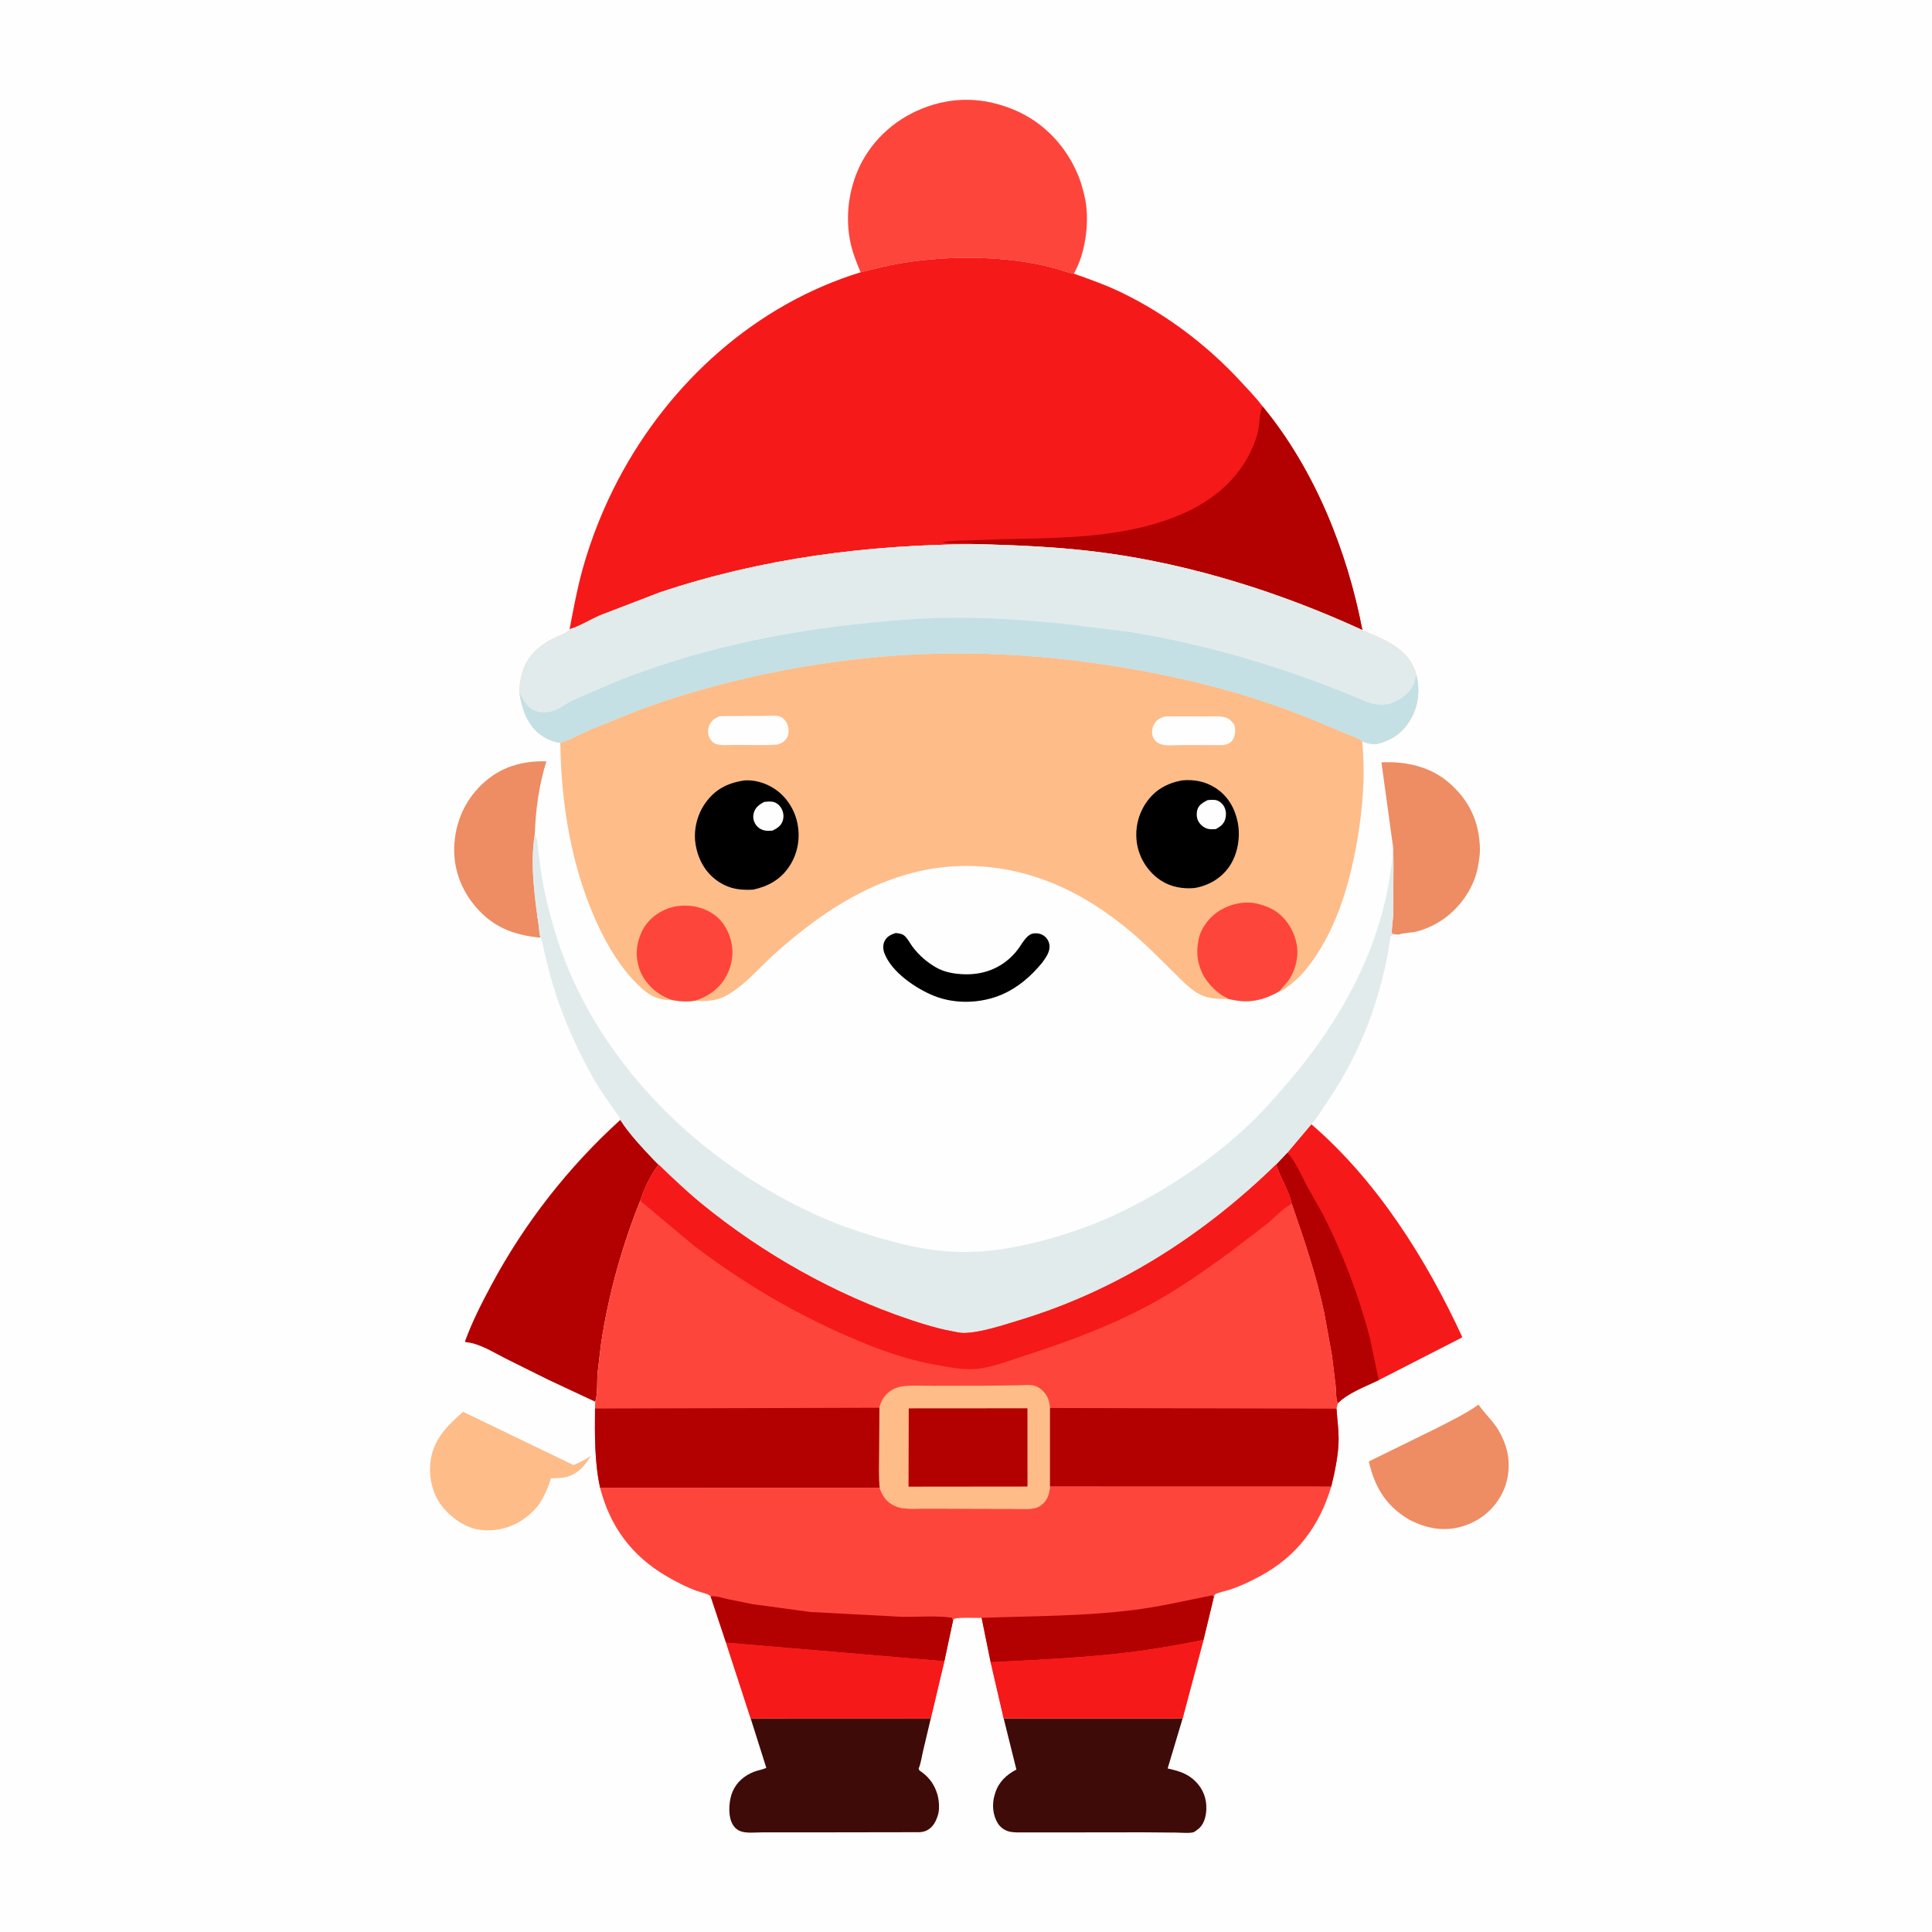 <svg version="1.1" xmlns="http://www.w3.org/2000/svg" style="display: block;" viewBox="0 0 2048 2048" width="1024" height="1024">
<path transform="translate(0,0)" fill="rgb(254,254,254)" d="M -0 -0 L 2048 0 L 2048 2048 L -0 2048 L -0 -0 z"/>
<path transform="translate(0,0)" fill="rgb(0,0,0)" d="M 949.312 989.072 C 951.974 989.23 955.671 989.729 957.913 991.279 C 961.631 993.85 964.566 999.858 967.279 1003.5 C 973.966 1012.48 982.885 1020.27 992.653 1025.75 C 1001.76 1030.86 1012.37 1032.5 1022.69 1032.78 C 1044.95 1033.39 1064.78 1024.63 1078.5 1007.06 C 1082.6 1001.81 1087.76 991.257 1094.45 989.716 C 1098.25 988.841 1102.81 989.444 1106.09 991.606 C 1109.42 993.799 1111.69 997.246 1112.37 1001.18 C 1113.64 1008.47 1108.7 1015.03 1104.69 1020.6 C 1092.78 1034.88 1079.48 1046.67 1062.25 1054.16 C 1040.08 1063.8 1012.34 1064.69 989.879 1055.57 C 970.747 1047.8 945.179 1030.56 937.521 1010.5 C 935.931 1006.33 935.74 1001.5 937.767 997.442 C 940.135 992.695 944.535 990.642 949.312 989.072 z"/>
<path transform="translate(0,0)" fill="rgb(254,188,137)" d="M 490.924 1496.61 L 607.866 1552.97 C 614.51 1550.4 620.208 1547.11 626.273 1543.41 C 620.443 1552.9 613.636 1561.43 602.585 1564.97 L 601.5 1565.3 C 595.821 1567.11 589.929 1566.92 584.021 1567.04 C 580.977 1577.23 576.845 1586.6 570.875 1595.41 C 568.398 1598.59 565.763 1601.39 562.798 1604.12 C 549.06 1616.75 532.161 1623.04 513.44 1622.18 C 496.321 1621.38 480.987 1611.2 470.047 1598.52 C 459.021 1585.74 454.511 1567.39 456.17 1550.81 C 458.565 1526.88 473.514 1511.53 490.924 1496.61 z"/>
<path transform="translate(0,0)" fill="rgb(238,140,99)" d="M 573.114 993.982 C 547.681 991.638 526.469 984.626 508.359 965.779 C 490.897 947.605 480.867 924.294 481.488 898.91 C 482.12 873.063 492.087 849.322 510.904 831.416 C 530.193 813.061 553.042 806.392 579.175 807.023 C 571.386 832.048 567.743 858.518 566.877 884.672 C 561.901 915.514 566.635 950.852 571.16 981.668 C 571.536 984.229 571.86 992.108 573.114 993.982 z"/>
<path transform="translate(0,0)" fill="rgb(238,140,99)" d="M 1567.35 1488.96 C 1572.62 1496.78 1579.43 1503.33 1585 1510.91 C 1589.84 1517.5 1593.64 1525.42 1596.17 1533.18 C 1601.46 1549.39 1599.89 1568.71 1591.94 1583.83 C 1583.21 1600.42 1569.11 1611.97 1551.31 1617.66 C 1531.38 1624.02 1512.52 1620.47 1494.25 1611.13 L 1490.7 1608.98 C 1467.82 1594.46 1457 1574.97 1451 1549.22 L 1523.84 1513.48 C 1538.74 1505.77 1553.59 1498.66 1567.35 1488.96 z"/>
<path transform="translate(0,0)" fill="rgb(238,140,99)" d="M 1476.11 893.557 L 1464.39 808.132 C 1491.39 806.885 1517.52 812.818 1538.01 831.5 C 1558.3 850.002 1567.98 871.797 1568.78 899.169 C 1568.97 905.35 1567.87 911.575 1566.86 917.648 C 1563.15 940.127 1548.51 961.355 1530.01 974.338 C 1521.4 980.387 1511.24 985.019 1501.04 987.647 C 1497.92 988.45 1485.41 989.12 1483.54 990.59 C 1480.83 990.482 1478.16 990.452 1475.5 989.895 C 1475.05 983.266 1476.57 976.296 1476.86 969.627 L 1477.15 917.5 C 1476.96 909.514 1477.38 901.469 1476.11 893.557 z"/>
<path transform="translate(0,0)" fill="rgb(63,11,8)" d="M 795.77 1821.64 L 986.656 1821.72 L 978.664 1855.37 C 977.155 1861.7 976.27 1868.87 973.815 1874.84 L 974.628 1876.76 C 983.303 1882.45 989.298 1889.58 992.768 1899.44 L 993.294 1900.99 C 995.335 1906.74 996.156 1916.97 994.552 1922.91 C 992.701 1929.76 989.431 1936.66 982.87 1940.12 C 980.269 1941.49 977.419 1942.09 974.5 1942.21 L 854.882 1942.4 L 808.157 1942.39 C 801.4 1942.38 791.337 1943.56 785.038 1941.21 C 780.133 1939.38 777.051 1935.62 775.18 1930.85 C 771.685 1921.95 772.869 1907.54 776.663 1898.94 C 781.084 1888.92 789.133 1882.15 799.209 1878.18 C 803.078 1876.65 807.278 1876.13 811.092 1874.53 L 812.324 1874 L 795.77 1821.64 z"/>
<path transform="translate(0,0)" fill="rgb(63,11,8)" d="M 1063.92 1821.54 L 1253.62 1821.64 L 1237.76 1874.65 C 1249.16 1877.16 1259.05 1879.97 1267.52 1888.59 C 1275.37 1896.57 1279.1 1906.47 1278.77 1917.62 C 1278.56 1924.58 1276.73 1932.66 1271.57 1937.67 C 1270.61 1938.6 1269.56 1939.28 1268.5 1940.09 L 1267.57 1940.85 C 1266.37 1941.75 1265.29 1942.34 1263.78 1942.57 C 1258.73 1943.35 1252.37 1942.67 1247.21 1942.63 L 1211.57 1942.33 L 1113 1942.45 L 1085.32 1942.41 C 1080.6 1942.37 1075.19 1942.69 1070.56 1941.71 C 1065.14 1940.55 1060.26 1937.13 1057.43 1932.33 C 1052.36 1923.72 1051.42 1912.58 1054.25 1903.03 L 1054.73 1901.5 L 1055.17 1900.08 C 1058.74 1888.89 1067.22 1881.02 1077.43 1875.81 L 1063.92 1821.54 z"/>
<path transform="translate(0,0)" fill="rgb(246,25,25)" d="M 1390.06 1191.74 C 1459.41 1251.34 1511.94 1334.65 1549.87 1416.91 L 1549.53 1418.02 L 1548.38 1418.52 L 1461.56 1462.98 C 1447.47 1469.79 1429.24 1476.34 1418.14 1487.45 C 1416.03 1482.77 1416.46 1474.66 1415.96 1469.5 L 1412.02 1437 L 1403.79 1391.68 C 1395.45 1352.11 1382.49 1314.04 1369.3 1275.9 C 1366.14 1261.69 1357.06 1248.38 1352.81 1234.34 L 1364.64 1221.88 L 1390.06 1191.74 z"/>
<path transform="translate(0,0)" fill="rgb(179,0,1)" d="M 1352.81 1234.34 L 1364.64 1221.88 C 1373.63 1231.45 1379.79 1246.88 1386.2 1258.49 L 1402.8 1288.05 C 1423.57 1329.13 1440.88 1374.56 1452.33 1419.2 L 1461.56 1462.98 C 1447.47 1469.79 1429.24 1476.34 1418.14 1487.45 C 1416.03 1482.77 1416.46 1474.66 1415.96 1469.5 L 1412.02 1437 L 1403.79 1391.68 C 1395.45 1352.11 1382.49 1314.04 1369.3 1275.9 C 1366.14 1261.69 1357.06 1248.38 1352.81 1234.34 z"/>
<path transform="translate(0,0)" fill="rgb(179,0,1)" d="M 657.597 1187.09 C 666.968 1202.08 680.916 1216.53 692.982 1229.44 L 698.144 1234.62 C 689.584 1245.72 683.109 1259.57 678.673 1272.84 C 659.223 1321.19 645.021 1372.35 637.227 1423.87 L 633.407 1455.84 C 632.727 1464.6 633.804 1477.8 630.942 1485.87 L 581.808 1462.87 L 536.111 1440.17 C 523.702 1433.93 508.533 1424.19 494.61 1422.82 L 493.612 1422.74 L 492.945 1421.84 C 500.471 1401.13 510.561 1381.4 520.955 1362 C 556.048 1296.51 602.58 1237.01 657.597 1187.09 z"/>
<path transform="translate(0,0)" fill="rgb(254,69,59)" d="M 912.276 288.654 C 908.33 279.095 904.416 269.598 902.046 259.5 C 896.043 233.92 898.771 205.872 908.872 181.682 C 921.545 151.332 946.435 127.741 976.755 115.395 C 1009.68 101.988 1043 102.843 1075.55 116.636 C 1107.03 129.974 1130.84 155.737 1143.52 187.325 C 1146.22 194.072 1147.88 200.767 1149.6 207.801 C 1155.55 231.98 1151.23 267.272 1138.74 289.249 L 1138.23 290.069 C 1132.37 289.19 1126.5 286.788 1120.81 285.15 C 1111.41 282.443 1101.71 280.258 1092.07 278.605 C 1047.97 271.037 999.227 271.668 955.125 278.974 C 940.517 281.394 926.605 285.073 912.276 288.654 z"/>
<path transform="translate(0,0)" fill="rgb(226,235,235)" d="M 573.114 993.982 C 571.86 992.108 571.536 984.229 571.16 981.668 C 566.635 950.852 561.901 915.514 566.877 884.672 L 567.933 886.424 C 570.198 890.531 570.035 896.698 570.5 901.308 L 573.721 925.283 C 577.465 949.592 584.032 974.881 591.694 998.237 C 629.609 1113.82 721.268 1210.9 826.864 1268.55 C 849.838 1281.1 873.79 1292.66 898.514 1301.34 C 932.717 1313.34 972.766 1324.96 1009.14 1326.84 C 1043.04 1328.59 1075.9 1323.12 1108.5 1314.22 C 1134.5 1307.13 1160.68 1297.93 1185.01 1286.3 C 1236.7 1261.61 1285.56 1229.14 1326.89 1189.34 C 1340.7 1176.04 1353.27 1161.39 1365.76 1146.88 C 1404.65 1101.68 1437.85 1049.09 1457.47 992.508 C 1466.26 967.156 1472.47 939.824 1475.53 913.159 C 1476.27 906.655 1475.43 900.033 1476.11 893.557 C 1477.38 901.469 1476.96 909.514 1477.15 917.5 L 1476.86 969.627 C 1476.57 976.296 1475.05 983.266 1475.5 989.895 C 1478.16 990.452 1480.83 990.482 1483.54 990.59 C 1480.44 990.846 1477.12 990.82 1474.22 992.005 C 1465.11 1055.72 1442.98 1115.64 1406.43 1168.8 C 1401.34 1176.2 1396.39 1185.4 1390.06 1191.74 L 1364.64 1221.88 L 1352.81 1234.34 C 1275.81 1309.43 1184.33 1368.09 1080.88 1399.38 C 1063.19 1404.73 1041.68 1412.12 1023.14 1413 C 1017.99 1413.24 1012.71 1411.82 1007.67 1410.87 C 993.35 1408.17 979.316 1403.85 965.501 1399.24 C 885.634 1372.62 808.239 1328.97 743.174 1275.59 C 727.459 1262.7 712.835 1248.64 698.144 1234.62 L 692.982 1229.44 C 680.916 1216.53 666.968 1202.08 657.597 1187.09 C 656.943 1183.5 653.304 1179.77 651.187 1176.82 L 636.238 1155.09 C 625.942 1138.87 617.096 1121.44 609.038 1104 C 598.76 1081.76 589.981 1058.68 583.562 1035.01 L 577.188 1009.91 C 575.97 1004.69 575.266 998.897 573.114 993.982 z"/>
<path transform="translate(0,0)" fill="rgb(254,69,59)" d="M 1113.08 1575.72 L 1411.17 1575.79 C 1398.66 1617.75 1374.88 1649.54 1336.03 1670.67 C 1325.49 1676.4 1314.12 1681.71 1302.7 1685.44 C 1300.04 1686.31 1289.62 1688.53 1288.02 1690.2 C 1287.35 1690.91 1287.17 1691.96 1286.75 1692.84 L 1275.82 1738.14 L 1253.62 1821.64 L 1063.92 1821.54 L 1050.13 1762.02 L 1040.56 1714.94 L 1039.51 1715.01 C 1034.97 1715.29 1012.43 1714.12 1010.95 1716.49 L 1010.21 1718.14 L 1001.06 1760.98 L 986.656 1821.72 L 795.77 1821.64 L 769.613 1741.28 L 753.242 1692.08 C 750.919 1689.51 742.155 1687.74 738.606 1686.43 C 727.054 1682.17 716.138 1676.56 705.561 1670.28 C 669.241 1648.74 646.513 1617.76 636.138 1577.07 L 932.464 1577.15 C 933.554 1580.27 934.927 1583.45 936.709 1586.24 C 940.87 1592.76 947.983 1597.14 955.5 1598.49 C 963.23 1599.87 971.845 1599.15 979.694 1599.16 L 1022.71 1599.25 L 1070.84 1599.38 C 1078.77 1599.39 1087.69 1600.15 1095.5 1598.98 C 1098.65 1598.51 1101.34 1597.31 1103.87 1595.39 C 1110.6 1590.28 1112.15 1583.68 1113.08 1575.72 z"/>
<path transform="translate(0,0)" fill="rgb(179,0,1)" d="M 1040.56 1714.94 C 1094.85 1713.03 1148.63 1713.37 1202.71 1706.53 C 1230.59 1703 1257.5 1696.53 1285 1691.14 L 1286.75 1692.84 L 1275.82 1738.14 C 1264.47 1740.95 1252.78 1742.71 1241.27 1744.8 C 1177.53 1756.4 1114.59 1758.72 1050.13 1762.02 L 1040.56 1714.94 z"/>
<path transform="translate(0,0)" fill="rgb(179,0,1)" d="M 753.242 1692.08 C 759.783 1691.71 765.974 1693.9 772.291 1695.36 L 798.16 1700.53 L 858.893 1708.77 L 955.706 1713.88 C 973.072 1714.14 991.847 1712.48 1009 1714.79 C 1009.51 1715.94 1009.88 1716.92 1010.21 1718.14 L 1001.06 1760.98 L 769.613 1741.28 L 753.242 1692.08 z"/>
<path transform="translate(0,0)" fill="rgb(246,25,25)" d="M 1050.13 1762.02 C 1114.59 1758.72 1177.53 1756.4 1241.27 1744.8 C 1252.78 1742.71 1264.47 1740.95 1275.82 1738.14 L 1253.62 1821.64 L 1063.92 1821.54 L 1050.13 1762.02 z"/>
<path transform="translate(0,0)" fill="rgb(246,25,25)" d="M 769.613 1741.28 L 1001.06 1760.98 L 986.656 1821.72 L 795.77 1821.64 L 769.613 1741.28 z"/>
<path transform="translate(0,0)" fill="rgb(254,69,59)" d="M 698.144 1234.62 C 712.835 1248.64 727.459 1262.7 743.174 1275.59 C 808.239 1328.97 885.634 1372.62 965.501 1399.24 C 979.316 1403.85 993.35 1408.17 1007.67 1410.87 C 1012.71 1411.82 1017.99 1413.24 1023.14 1413 C 1041.68 1412.12 1063.19 1404.73 1080.88 1399.38 C 1184.33 1368.09 1275.81 1309.43 1352.81 1234.34 C 1357.06 1248.38 1366.14 1261.69 1369.3 1275.9 C 1382.49 1314.04 1395.45 1352.11 1403.79 1391.68 L 1412.02 1437 L 1415.96 1469.5 C 1416.46 1474.66 1416.03 1482.77 1418.14 1487.45 L 1416.8 1493.23 C 1417.34 1503.52 1418.93 1514.01 1419 1524.29 C 1419.11 1540.92 1415.15 1559.63 1411.17 1575.79 L 1113.08 1575.72 C 1112.15 1583.68 1110.6 1590.28 1103.87 1595.39 C 1101.34 1597.31 1098.65 1598.51 1095.5 1598.98 C 1087.69 1600.15 1078.77 1599.39 1070.84 1599.38 L 1022.71 1599.25 L 979.694 1599.16 C 971.845 1599.15 963.23 1599.87 955.5 1598.49 C 947.983 1597.14 940.87 1592.76 936.709 1586.24 C 934.927 1583.45 933.554 1580.27 932.464 1577.15 L 636.138 1577.07 C 630.148 1549.59 630.519 1521.08 630.744 1493.1 L 630.942 1485.87 C 633.804 1477.8 632.727 1464.6 633.407 1455.84 L 637.227 1423.87 C 645.021 1372.35 659.223 1321.19 678.673 1272.84 C 683.109 1259.57 689.584 1245.72 698.144 1234.62 z"/>
<path transform="translate(0,0)" fill="rgb(254,188,137)" d="M 932.165 1492.28 C 934.161 1483.97 938.089 1478.03 945.406 1473.5 C 949.565 1470.93 954.163 1469.71 958.998 1469.26 C 968.433 1468.4 978.557 1469.05 988.058 1469.03 L 1045.24 1468.9 L 1078.98 1468.46 C 1084.56 1468.36 1091.14 1467.51 1096.55 1468.93 C 1102.03 1470.35 1107.48 1475.57 1110.07 1480.5 C 1112.06 1484.29 1112.61 1488.34 1113.1 1492.53 L 1113.08 1575.72 C 1112.15 1583.68 1110.6 1590.28 1103.87 1595.39 C 1101.34 1597.31 1098.65 1598.51 1095.5 1598.98 C 1087.69 1600.15 1078.77 1599.39 1070.84 1599.38 L 1022.71 1599.25 L 979.694 1599.16 C 971.845 1599.15 963.23 1599.87 955.5 1598.49 C 947.983 1597.14 940.87 1592.76 936.709 1586.24 C 934.927 1583.45 933.554 1580.27 932.464 1577.15 C 931.14 1566.08 931.738 1554.64 931.74 1543.5 L 932.165 1492.28 z"/>
<path transform="translate(0,0)" fill="rgb(179,0,1)" d="M 963.308 1492.94 L 1089.14 1492.85 L 1089.18 1575.78 L 963.102 1575.91 L 963.308 1492.94 z"/>
<path transform="translate(0,0)" fill="rgb(179,0,1)" d="M 1113.1 1492.53 L 1416.8 1493.23 C 1417.34 1503.52 1418.93 1514.01 1419 1524.29 C 1419.11 1540.92 1415.15 1559.63 1411.17 1575.79 L 1113.08 1575.72 L 1113.1 1492.53 z"/>
<path transform="translate(0,0)" fill="rgb(179,0,1)" d="M 630.744 1493.1 L 932.165 1492.28 L 931.74 1543.5 C 931.738 1554.64 931.14 1566.08 932.464 1577.15 L 636.138 1577.07 C 630.148 1549.59 630.519 1521.08 630.744 1493.1 z"/>
<path transform="translate(0,0)" fill="rgb(246,25,25)" d="M 698.144 1234.62 C 712.835 1248.64 727.459 1262.7 743.174 1275.59 C 808.239 1328.97 885.634 1372.62 965.501 1399.24 C 979.316 1403.85 993.35 1408.17 1007.67 1410.87 C 1012.71 1411.82 1017.99 1413.24 1023.14 1413 C 1041.68 1412.12 1063.19 1404.73 1080.88 1399.38 C 1184.33 1368.09 1275.81 1309.43 1352.81 1234.34 C 1357.06 1248.38 1366.14 1261.69 1369.3 1275.9 C 1360 1281 1351.39 1290.54 1343.12 1297.32 L 1302.58 1328.3 C 1278.14 1346.02 1253.05 1363.85 1226.73 1378.68 C 1183.1 1403.26 1134.75 1421.48 1087.16 1436.73 C 1070.95 1441.93 1051.21 1449.87 1034.13 1451.19 C 1019.73 1452.3 1003.96 1448.93 989.838 1446.36 C 958.532 1440.67 929.219 1429.74 900.118 1417.15 C 841.384 1391.74 785.868 1358.82 735 1319.98 L 678.673 1272.84 C 683.109 1259.57 689.584 1245.72 698.144 1234.62 z"/>
<path transform="translate(0,0)" fill="rgb(246,25,25)" d="M 912.276 288.654 C 926.605 285.073 940.517 281.394 955.125 278.974 C 999.227 271.668 1047.97 271.037 1092.07 278.605 C 1101.71 280.258 1111.41 282.443 1120.81 285.15 C 1126.5 286.788 1132.37 289.19 1138.23 290.069 C 1155.56 296.166 1173.15 302.432 1189.68 310.5 C 1236.84 333.516 1279.57 365.846 1315.09 404.294 C 1322.98 412.84 1331.33 421.364 1338.33 430.66 L 1338.39 430.826 C 1393.29 497.135 1428.02 583.745 1444.16 667.866 C 1358.54 628.469 1264.62 598.705 1171.13 586.035 C 1125.91 579.907 1080.11 577.897 1034.53 576.787 C 919.836 577.473 808.269 591.509 699.125 628.082 L 635.916 652.365 C 625.536 656.902 614.403 663.968 603.763 667.062 C 607.838 645.891 611.699 624.512 617.456 603.719 C 626.554 570.858 639.886 537.558 655.844 507.444 C 709.978 405.287 800.887 322.882 912.276 288.654 z"/>
<path transform="translate(0,0)" fill="rgb(179,0,1)" d="M 1338.39 430.826 C 1393.29 497.135 1428.02 583.745 1444.16 667.866 C 1358.54 628.469 1264.62 598.705 1171.13 586.035 C 1125.91 579.907 1080.11 577.897 1034.53 576.787 C 1023.2 573.94 1010.31 577.396 998.47 574.9 C 1008.97 572.916 1019.51 573.045 1030.16 572.781 L 1060.14 571.645 C 1125.87 570.113 1196.27 571.001 1257.18 542.949 C 1293.26 526.332 1321.85 498.646 1332.96 459.81 C 1335.44 451.123 1334.5 440.143 1337.8 432.179 L 1338.39 430.826 z"/>
<path transform="translate(0,0)" fill="rgb(254,188,137)" d="M 1034.53 576.787 C 1080.11 577.897 1125.91 579.907 1171.13 586.035 C 1264.62 598.705 1358.54 628.469 1444.16 667.866 C 1466.62 678.076 1489.9 685.367 1499.89 710.5 L 1501.5 715.958 C 1505.52 732.607 1503.42 749.222 1494.5 763.874 C 1487.01 776.179 1477.57 782.97 1464.04 787.489 C 1457.65 789.622 1451.4 788.845 1445.13 786.322 L 1443.95 785.691 C 1447.46 821.236 1444.67 856.513 1438.58 891.591 C 1430.25 939.605 1415.25 989.879 1383.88 1028.23 C 1377.91 1035.52 1371.18 1041.32 1363.81 1047.07 C 1361.38 1048.96 1358.97 1049.9 1356.07 1050.88 C 1340.85 1059.61 1326.05 1063.46 1308.5 1060.2 L 1302.4 1059.05 C 1293.29 1059.14 1283.97 1058.95 1275.33 1055.63 C 1265.61 1051.88 1256.86 1043.26 1249.52 1036.06 C 1232.93 1019.79 1216.91 1003.09 1199.15 988.052 C 1148.27 944.996 1089.54 917.358 1022.14 917.952 C 943.862 918.642 877.12 960.643 820.751 1011.5 C 804.455 1026.2 788.134 1045.92 768.635 1056.09 C 759.239 1060.99 747.595 1061.84 737.218 1060.71 C 728.53 1062.1 720.325 1061.66 711.72 1059.87 L 709.016 1059.97 C 695.479 1060.22 685.604 1053.13 676.378 1044.08 C 657.741 1025.8 644.152 1003.06 633.258 979.487 C 605.833 920.148 594.785 852.438 593.954 787.408 C 585.853 786.6 578.363 782.89 571.948 778.009 C 558.445 767.734 552.962 750.102 550.634 734.078 C 551.093 704.483 563.902 687.221 590.278 675.026 C 594.805 672.933 600.867 671.276 603.763 667.062 C 614.403 663.968 625.536 656.902 635.916 652.365 L 699.125 628.082 C 808.269 591.509 919.836 577.473 1034.53 576.787 z"/>
<path transform="translate(0,0)" fill="rgb(254,254,254)" d="M 762.76 759.178 L 809.182 758.883 C 814.192 758.87 822.823 757.841 827.425 759.79 C 830.916 761.268 833.856 765.321 835.013 768.843 C 836.3 772.761 836.442 778.84 833.999 782.36 C 831.284 786.271 828.573 787.994 824.042 789.247 C 809.576 790.27 794.762 789.699 780.257 789.626 C 773.821 789.594 765.085 790.499 759.012 788.677 C 755.833 787.722 752.914 784.191 751.677 781.224 C 750.071 777.37 750.285 772.857 751.873 769 C 754.025 763.776 757.789 761.403 762.76 759.178 z"/>
<path transform="translate(0,0)" fill="rgb(254,254,254)" d="M 1235.75 759.347 L 1277.97 759.442 C 1284.65 759.48 1295.46 758.422 1301.41 761.492 C 1304.45 763.062 1308.34 767.009 1308.98 770.5 C 1309.85 775.168 1309.16 780.582 1306.46 784.556 C 1303.86 788.386 1300.59 789.117 1296.25 789.854 L 1251.78 789.821 C 1245.51 789.806 1235.66 791.004 1229.9 788.685 C 1226.2 787.197 1223.28 784.513 1222.02 780.671 C 1220.62 776.418 1221.19 771.376 1223.5 767.51 C 1226.41 762.64 1230.39 760.584 1235.75 759.347 z"/>
<path transform="translate(0,0)" fill="rgb(254,69,59)" d="M 711.72 1059.87 C 702.849 1056.47 695.264 1052.05 688.812 1045.01 C 681.919 1037.49 677.621 1029.55 675.845 1019.5 L 675.591 1018.14 C 673.384 1005.53 677.148 990.547 684.681 980.319 C 692.571 969.605 704.888 962.406 718.033 960.551 C 731.977 958.584 746.56 961.709 757.91 970.216 C 768.168 977.906 774.563 991.01 776.074 1003.63 C 777.724 1017.42 773.219 1032.18 764.414 1042.88 C 757.247 1051.59 747.887 1057.26 737.218 1060.71 C 728.53 1062.1 720.325 1061.66 711.72 1059.87 z"/>
<path transform="translate(0,0)" fill="rgb(254,69,59)" d="M 1302.4 1059.05 C 1300.16 1057.41 1297.4 1056.42 1295.06 1054.83 C 1289.22 1050.87 1284.13 1046.06 1279.88 1040.44 C 1271.62 1029.49 1267.76 1015.42 1269.65 1001.82 L 1269.91 1000 L 1270.7 995.162 C 1273.48 982.857 1282.53 971.455 1293.25 965.021 C 1305.21 957.849 1320.71 954.564 1334.39 958.331 L 1336 958.803 C 1341.2 960.296 1345.85 962.018 1350.5 964.832 C 1363 972.398 1371.4 985.942 1374.35 1000.09 C 1377.1 1013.25 1373.39 1029.02 1365.51 1039.84 L 1356.07 1050.88 C 1340.85 1059.61 1326.05 1063.46 1308.5 1060.2 L 1302.4 1059.05 z"/>
<path transform="translate(0,0)" fill="rgb(0,0,0)" d="M 1252.86 827.265 C 1265.79 826.044 1277.8 828.274 1288.75 835.43 C 1301.59 843.823 1308.95 856.633 1311.98 871.387 C 1315.19 886.974 1312.09 905.724 1302.91 918.854 C 1294.18 931.33 1280.95 938.867 1266.17 941.352 C 1254.28 942.458 1241.57 940.303 1231.4 933.871 C 1217.96 925.369 1208.4 911.275 1205.5 895.608 C 1202.62 880.042 1206.07 863.904 1214.99 850.861 C 1224.28 837.26 1237.03 830.288 1252.86 827.265 z"/>
<path transform="translate(0,0)" fill="rgb(254,254,254)" d="M 1280.11 848.146 C 1282.77 847.954 1285.67 847.613 1288.32 848.028 C 1291.97 848.601 1295.14 851.135 1297.09 854.187 C 1299.79 858.397 1300.11 863.418 1298.82 868.182 C 1297.36 873.576 1293.56 876.25 1288.92 878.85 C 1285.89 879.028 1282.55 879.362 1279.61 878.388 C 1275.48 877.016 1271.96 873.858 1270 870 C 1268.3 866.657 1268.2 861.446 1269.39 857.922 C 1271.1 852.811 1275.7 850.56 1280.11 848.146 z"/>
<path transform="translate(0,0)" fill="rgb(0,0,0)" d="M 788.686 827.313 C 799.484 826.458 810.537 829.675 819.695 835.317 C 832.555 843.24 841.737 856.815 845.025 871.511 C 848.609 887.532 845.962 904.13 836.987 917.945 C 827.779 932.119 814.646 939.505 798.444 943.041 C 785.268 943.799 773.951 942.451 762.637 935.243 C 748.614 926.309 740.538 912.402 737.564 896.294 C 734.7 880.786 738.673 863.83 747.839 851.062 C 758.28 836.517 771.334 830.061 788.686 827.313 z"/>
<path transform="translate(0,0)" fill="rgb(254,254,254)" d="M 809.846 850.136 C 812.805 849.749 816.264 849.38 819.212 849.942 C 823.029 850.669 826.164 853.332 828.109 856.621 C 830.563 860.773 831.19 865.583 829.679 870.191 C 827.905 875.597 823.63 878.089 818.824 880.517 C 815.98 880.674 812.98 880.923 810.183 880.251 C 805.759 879.189 802.411 876.635 800.25 872.635 C 798.263 868.957 797.987 864.9 799.279 860.911 C 800.983 855.652 805.235 852.669 809.846 850.136 z"/>
<path transform="translate(0,0)" fill="rgb(226,235,235)" d="M 1034.53 576.787 C 1080.11 577.897 1125.91 579.907 1171.13 586.035 C 1264.62 598.705 1358.54 628.469 1444.16 667.866 C 1466.62 678.076 1489.9 685.367 1499.89 710.5 L 1501.5 715.958 C 1505.52 732.607 1503.42 749.222 1494.5 763.874 C 1487.01 776.179 1477.57 782.97 1464.04 787.489 C 1457.65 789.622 1451.4 788.845 1445.13 786.322 L 1443.95 785.691 C 1439.6 782.209 1433.26 780.339 1428.13 778.121 L 1388.18 761.57 C 1331.72 738.501 1272.56 722.724 1212.65 711.469 C 1114.49 693.024 1013.43 687.279 914 698.082 C 834.163 706.757 753.598 724.68 678.154 752.347 L 627 772.976 C 616.114 777.807 605.283 783.758 593.954 787.408 C 585.853 786.6 578.363 782.89 571.948 778.009 C 558.445 767.734 552.962 750.102 550.634 734.078 C 551.093 704.483 563.902 687.221 590.278 675.026 C 594.805 672.933 600.867 671.276 603.763 667.062 C 614.403 663.968 625.536 656.902 635.916 652.365 L 699.125 628.082 C 808.269 591.509 919.836 577.473 1034.53 576.787 z"/>
<path transform="translate(0,0)" fill="rgb(196,224,228)" d="M 550.634 734.078 C 554.965 741.463 557.691 749.493 566.341 753.239 C 571.452 755.453 578.115 755.725 583.5 754.515 C 591.807 752.648 600.328 745.722 608.03 742.082 L 653.114 722.558 C 734.181 690.249 820.847 671.024 907.423 661.779 C 937.801 658.534 968.159 655.659 998.729 655.045 C 1041.92 654.179 1084.56 656.864 1127.51 661.296 L 1199.45 670.211 C 1284.17 684.32 1366.17 709.061 1445.18 742.552 C 1455.9 747.096 1466.06 749.175 1477.25 744.491 C 1485.88 740.876 1494.48 734.522 1498.44 725.757 C 1499.66 723.044 1499.68 720.19 1500.84 717.479 L 1501.5 715.958 C 1505.52 732.607 1503.42 749.222 1494.5 763.874 C 1487.01 776.179 1477.57 782.97 1464.04 787.489 C 1457.65 789.622 1451.4 788.845 1445.13 786.322 L 1443.95 785.691 C 1439.6 782.209 1433.26 780.339 1428.13 778.121 L 1388.18 761.57 C 1331.72 738.501 1272.56 722.724 1212.65 711.469 C 1114.49 693.024 1013.43 687.279 914 698.082 C 834.163 706.757 753.598 724.68 678.154 752.347 L 627 772.976 C 616.114 777.807 605.283 783.758 593.954 787.408 C 585.853 786.6 578.363 782.89 571.948 778.009 C 558.445 767.734 552.962 750.102 550.634 734.078 z"/>
</svg>